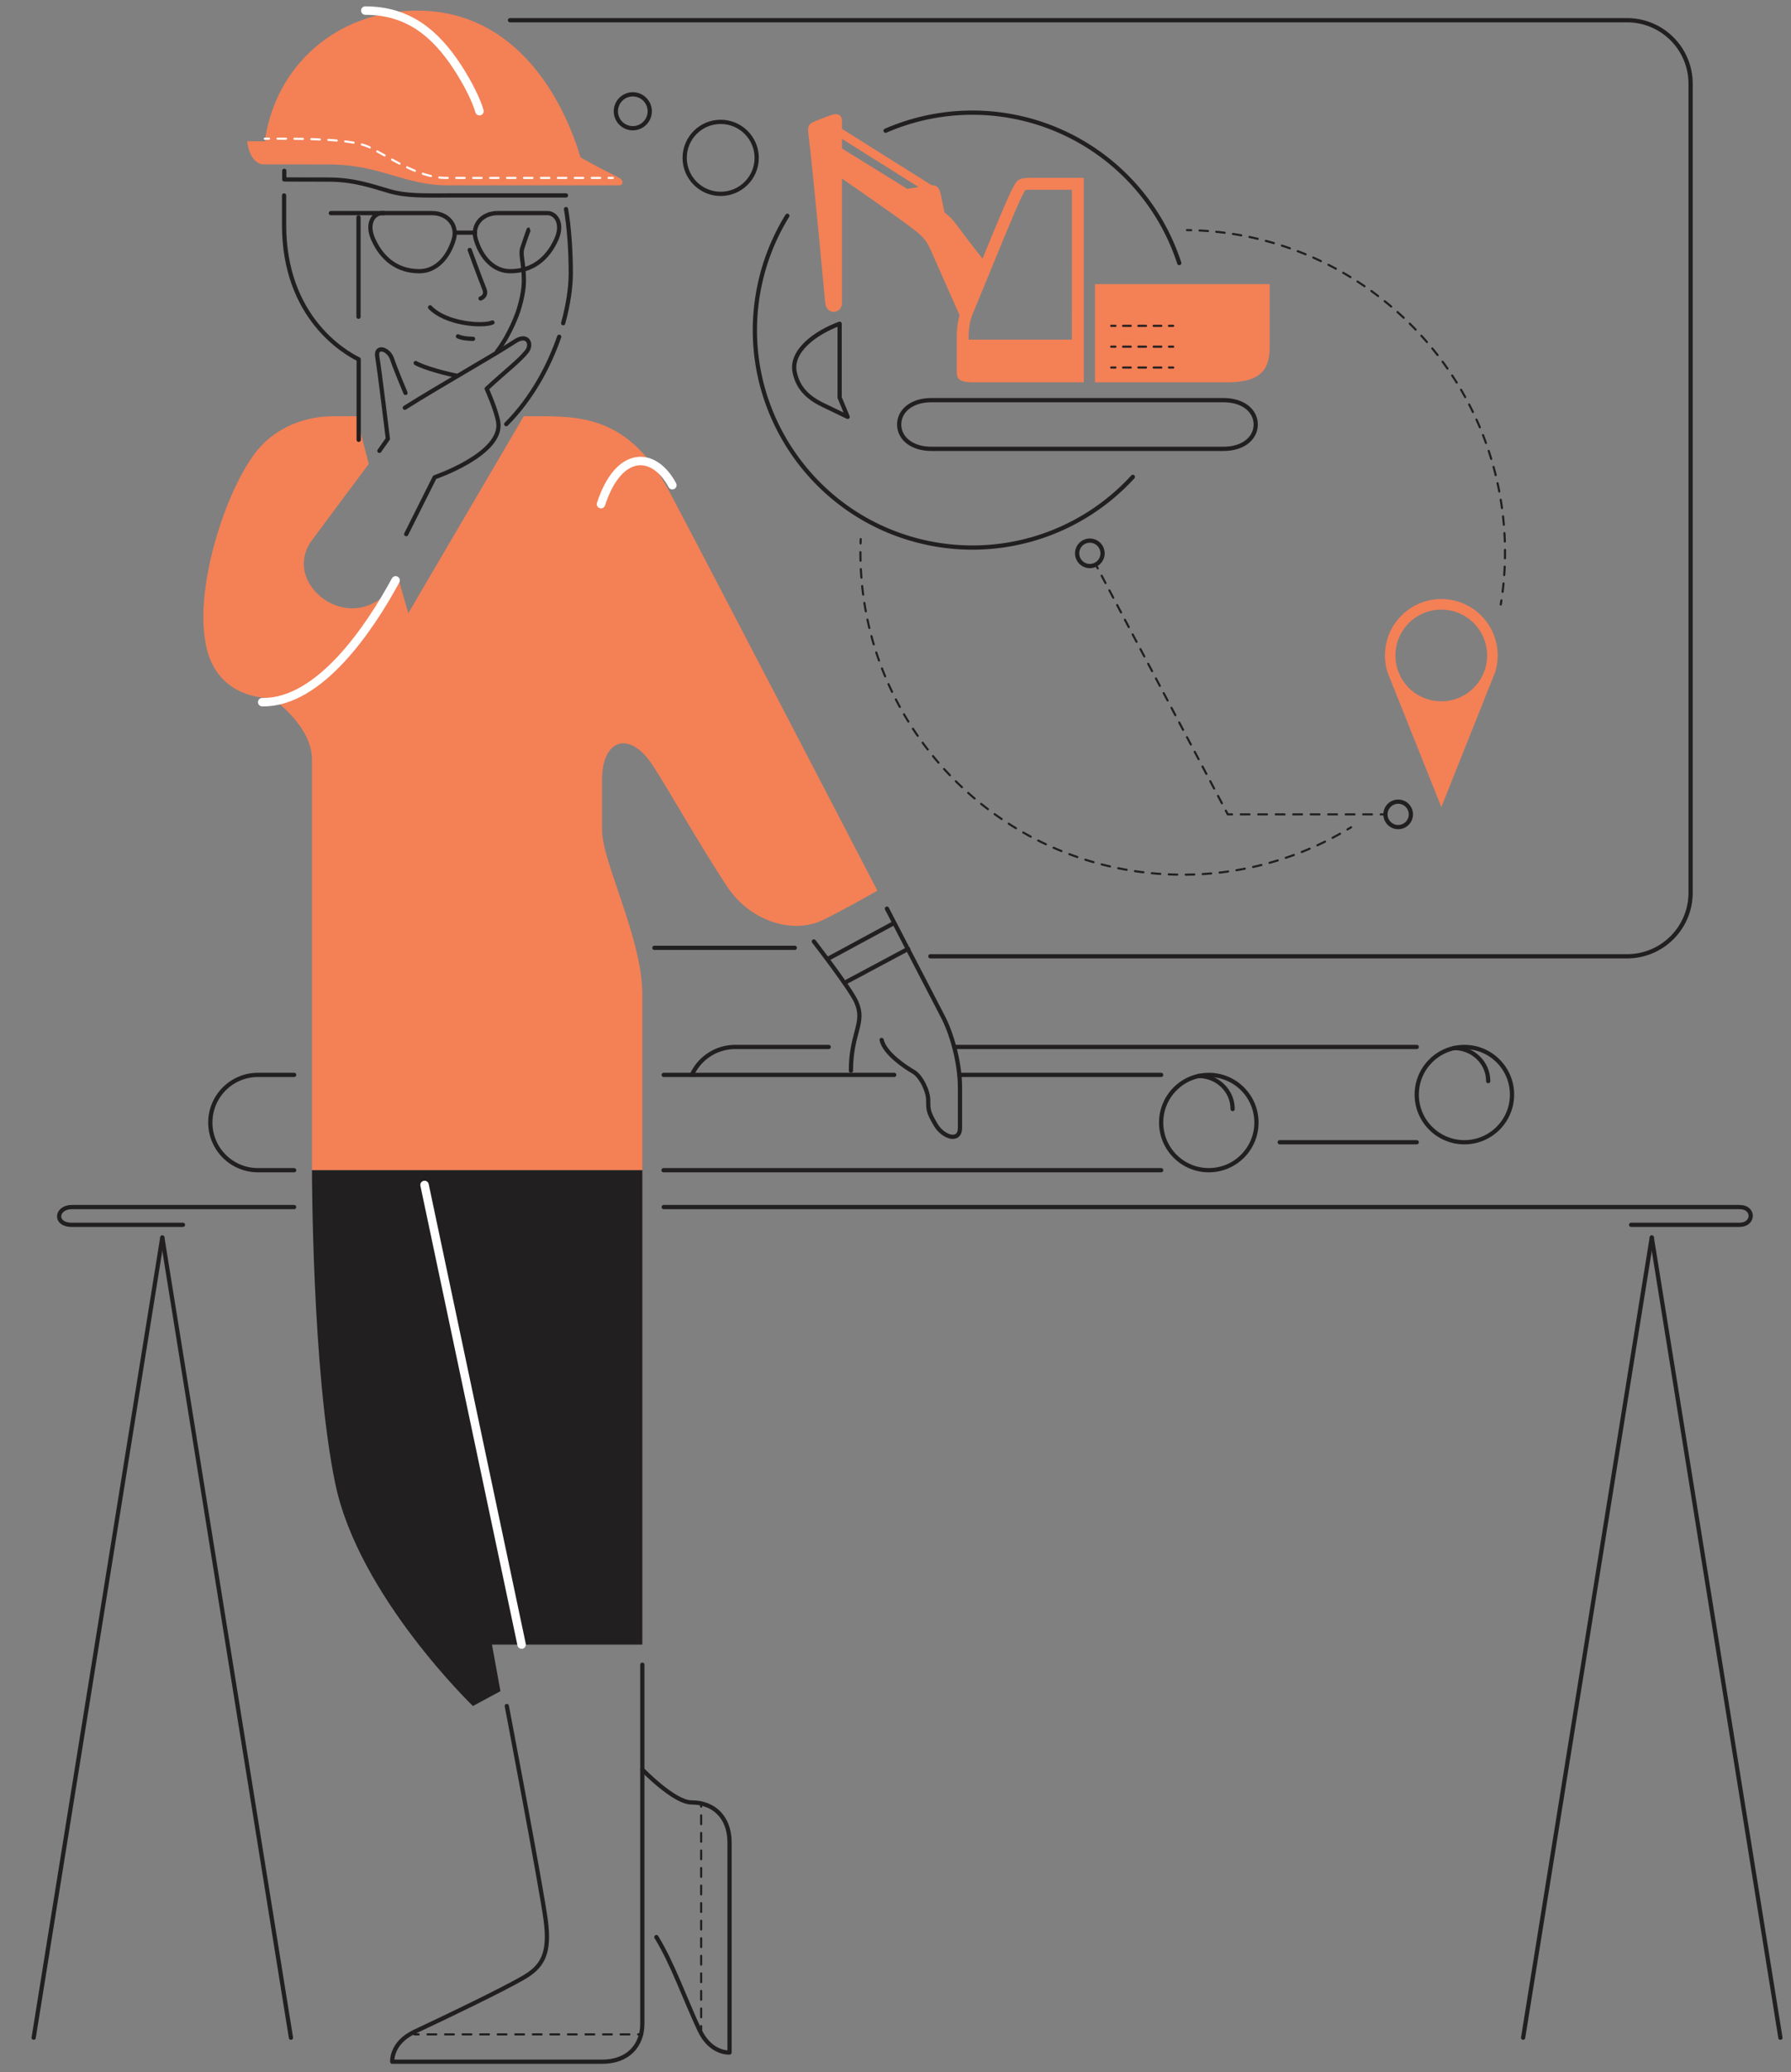 <svg xmlns="http://www.w3.org/2000/svg" viewBox="0 0 1691.49 1957"><rect x="0" y="0" width="1691.49" height="1957" fill="#808080" stroke="none"/><defs><style>.cls-1{fill:#f48056;}.cls-2{fill:#221f20;}.cls-10,.cls-11,.cls-12,.cls-13,.cls-3,.cls-4,.cls-5,.cls-6,.cls-7,.cls-8,.cls-9{fill:none;stroke-linecap:round;}.cls-12,.cls-3,.cls-4{stroke:#fff;}.cls-10,.cls-11,.cls-3,.cls-4,.cls-5,.cls-6,.cls-7,.cls-8,.cls-9{stroke-miterlimit:10;stroke-width:2px;}.cls-4{stroke-dasharray:8 8;}.cls-10,.cls-11,.cls-13,.cls-5,.cls-6,.cls-7,.cls-8,.cls-9{stroke:#221f20;}.cls-6{stroke-dasharray:7.22 7.22;}.cls-7{stroke-dasharray:8.29 8.29;}.cls-8{stroke-dasharray:7.93 7.93;}.cls-9{stroke-dasharray:8.02 8.02;}.cls-10{stroke-dasharray:7.84 7.84;}.cls-11{stroke-dasharray:8.26 8.26;}.cls-12,.cls-13{stroke-linejoin:round;}.cls-12{stroke-width:8px;}.cls-13{stroke-width:4px;}</style></defs><g id="solid_shapes" data-name="solid shapes"><path class="cls-1" d="M376.08,545.93l9.56,33.16,109-186h18c42,0,84.44,4.65,120,72,48.85,92.51,196,376,196,376s-31.82,18.28-52,28c-27,13-67.74,1.83-90-32-28.51-43.34-52.2-86.49-70-114-22-34-48-25-48,13v48c0,30,38,102,38,155v166h-312v-388c0-32-38-58-38-58s-35.68,2.53-54-28c-30-50,10-174,44-210,18.94-20.06,45-28,68-28h22l11.63,45.06s-40.07,53.66-53.63,72.05C262.56,553.7,339.06,609.19,376.08,545.93Z"/><path class="cls-1" d="M1361.25,565.7a53.28,53.28,0,0,0-50.76,69.35l50.76,127.14L1412,635.05h0a53.28,53.28,0,0,0-50.77-69.35ZM1402.49,632a43.29,43.29,0,1,1,2-13.09A43.09,43.09,0,0,1,1402.49,632Z"/><path class="cls-1" d="M584.94,168c-14.93-7.53-20.24-10.19-36.63-19.33C527.3,79.39,478.84,10,394.27,10,318.49,10,260,61.73,250.1,133.39H233.47s1.82,20.89,15.13,21.84v0s39.75.07,61.77.07c48.95,0,71.29,19.73,112.36,19.73H584.4C589.16,175.07,588.71,169.92,584.94,168Z"/><path class="cls-1" d="M1034.11,361V268.35h165v59.56c0,18.12-5.62,33.12-39.37,33.12h-125.6Z"/><path class="cls-1" d="M974.82,167.94c-14.06,0-14.2,1.84-19.45,11.83-6.81,12.95-38.84,92.87-46.9,111.8-3.56,8.33-4.89,17.91-4.89,27.28v28.23c0,8.55-1.14,13.95,15.47,13.95h104.51V167.94Zm37.49,152.79H914.83v-1.88c0-9,1.34-16.67,4-22.87,2.58-6,7.54-18.18,13.3-32.22,11.47-28,28.8-70.36,33.22-78.76l.83-1.61c.72-1.37,1.57-3,2.12-3.89a45.16,45.16,0,0,1,6.54-.31h37.49Z"/><path class="cls-1" d="M779.37,286s-11.7-126.53-15.45-155.59c-1.11-8.6-1.49-12.13,3.21-14.7,3-1.61,14.46-5.89,17.67-7,6.75-2.25,10.4-.21,10.4,5.89V286C795.2,296.36,780.76,298.23,779.37,286Z"/><path class="cls-1" d="M792.83,167s55.76,38.43,71.38,50.61c8.37,6.52,11.25,10.62,15,19.06s28.12,63.42,28.12,63.42l22.5-53.42s-13.44-16.87-25-32.5c-4.76-6.43-7.84-10.57-18.12-17.18C873.59,188.56,793,138.89,793,138.89Z"/><path class="cls-1" d="M888.89,185.36c-.93-4.19-1.56-7.39-4.17-9.19s-5.82-1.27-10.07-.65c-5.45.79-19.33,3.11-19.33,3.11l14.23,9.84,4.68,2.88,4.34,3.35,14.24,9.84S890.08,190.73,888.89,185.36Z"/><rect class="cls-1" x="825.43" y="89.82" width="8" height="116.24" transform="translate(262.78 771.43) rotate(-57.85)"/><path class="cls-2" d="M606.64,1105.09v448h-142l8,44-26,14s-108-104-130-210-22-296-22-296Z"/></g><g id="inverted_dotted_lines" data-name="inverted dotted lines"><path class="cls-3" d="M250.09,131h4"/><path class="cls-4" d="M262.09,131c26.67-.05,70.45.33,85.85,7.63C366,147.15,394.49,168,421.09,168H570.8"/><path class="cls-3" d="M574.79,168h4"/></g><g id="dotted_lines" data-name="dotted lines"><line class="cls-5" x1="1049.46" y1="347.08" x2="1053.46" y2="347.08"/><line class="cls-6" x1="1060.68" y1="347.08" x2="1100.4" y2="347.08"/><line class="cls-5" x1="1104.01" y1="347.08" x2="1108.01" y2="347.08"/><line class="cls-5" x1="1049.46" y1="327.4" x2="1053.46" y2="327.4"/><line class="cls-6" x1="1060.68" y1="327.4" x2="1100.4" y2="327.4"/><line class="cls-5" x1="1104.01" y1="327.4" x2="1108.01" y2="327.4"/><line class="cls-5" x1="1049.46" y1="307.72" x2="1053.46" y2="307.72"/><line class="cls-6" x1="1060.68" y1="307.72" x2="1100.4" y2="307.72"/><line class="cls-5" x1="1104.01" y1="307.72" x2="1108.01" y2="307.72"/><line class="cls-5" x1="391.45" y1="1921.2" x2="395.45" y2="1921.2"/><line class="cls-7" x1="403.74" y1="1921.2" x2="598.5" y2="1921.2"/><line class="cls-5" x1="602.64" y1="1921.2" x2="606.64" y2="1921.2"/><line class="cls-5" x1="662.2" y1="1917.33" x2="662.2" y2="1913.33"/><line class="cls-7" x1="662.2" y1="1905.04" x2="662.2" y2="1710.29"/><line class="cls-5" x1="662.2" y1="1706.14" x2="662.2" y2="1702.14"/><path class="cls-5" d="M1121,217.29c1.33,0,2.67,0,4,.08"/><path class="cls-8" d="M1132.9,217.67c160.72,8.27,288.49,141.2,288.49,304A306.78,306.78,0,0,1,1418.6,563"/><path class="cls-5" d="M1418,566.94c-.19,1.32-.4,2.64-.61,3.95"/><path class="cls-5" d="M1276,781.26q-1.7,1.05-3.42,2.07"/><path class="cls-9" d="M1265.61,787.34A303,303,0,0,1,1117,826c-168.1,0-304.38-136.28-304.38-304.38,0-1.5,0-3,0-4.51"/><path class="cls-5" d="M812.76,513.12c0-1.34.08-2.67.13-4"/><line class="cls-5" x1="1034.89" y1="533.2" x2="1036.76" y2="536.73"/><line class="cls-10" x1="1040.42" y1="543.67" x2="1155.87" y2="762.06"/><polyline class="cls-5" points="1157.7 765.53 1159.57 769.07 1163.57 769.07"/><line class="cls-11" x1="1171.83" y1="769.07" x2="1299.88" y2="769.07"/><line class="cls-5" x1="1304.01" y1="769.07" x2="1308.01" y2="769.07"/></g><g id="inverted_lines" data-name="inverted lines"><path class="cls-12" d="M345,10c40.28,0,66.16,21.29,87.23,53.72C442.38,79.35,450,95,452.83,105"/><line class="cls-12" x1="400.96" y1="1119.02" x2="492.64" y2="1553.09"/><path class="cls-12" d="M635,458.2c-17-32-50.4-34.11-67.4,17.89"/><path class="cls-12" d="M373.64,548.09c-24.44,45.15-72,116-126,115"/></g><g id="solid_lines" data-name="solid lines"><path class="cls-13" d="M849.22,400.88c0,12.7,11.54,23,30.42,23h275.9c18.87,0,30.42-10.28,30.42-23h0c0-12.69-11.55-23-30.42-23H879.64c-18.88,0-30.42,10.29-30.42,23Z"/><path class="cls-13" d="M800.55,393.67s-4.29-2.14-23-11.08c-16.36-7.82-24.21-17.6-27-31-4.25-20.07,19.69-37.53,42.43-45.87v69.73Z"/><path class="cls-13" d="M268.47,161.34v8.12s19.87.13,41.9.13c23.36,0,39.73,5.76,57.06,10.85,16.46,4.83,33.48,4.13,55.3,4.13h111.8"/><path class="cls-13" d="M338.59,205.27v93.88"/><path class="cls-13" d="M534.57,197.45c2.95,17.13,4.51,39.83,4.51,60.57,0,12.62-2.23,29.16-7.2,47.22"/><path class="cls-13" d="M268.3,184.57v27.69c0,87.39,56.94,120.45,70.46,127.07v76"/><path class="cls-13" d="M430.64,354.69c-19.33-4-34.18-9.43-38.05-11.84"/><path class="cls-13" d="M499,217.91c1.81-5.74-5,13.86-5.76,16.43-2,6.49,1.53,13.53,1.53,30.71,0,7.44-1.56,16.52-5.23,28.39,0,0-6.85,21.25-20.18,38.59"/><path class="cls-13" d="M360.83,201.25H408c14.77,0,24.51,11.51,20.58,24.76-5.35,18.06-17.39,30.11-32.54,30.11-20.39,0-35.17-11.26-43.61-30.25C345.71,210.82,353.09,201.25,360.83,201.25Z"/><path class="cls-13" d="M517.05,201.25H469.93c-14.77,0-24.51,11.51-20.58,24.76,5.35,18.06,17.39,30.11,32.53,30.11,20.4,0,35.17-11.26,43.62-30.25C532.18,210.82,524.79,201.25,517.05,201.25Z"/><path class="cls-13" d="M362.84,201.25H312.46"/><path class="cls-13" d="M382.31,385.08c32.66-20.66,86-50.66,104-62.66,11.91-7.94,16.61,2.46,11.33,9.33-6.67,8.67-20,18.67-38,35.33,0,0,9.14,20.25,10.91,31.62,4.67,30-60,52-60,52l-26.91,53.72"/><path class="cls-13" d="M837.64,858.09l52.05,100.45c8.95,16.55,16.95,44.46,16.95,68.55v38c0,14-16,9-23-3s-7-14-7-23-7-23-14-27-27-17-30-30"/><path class="cls-13" d="M768.64,889.09s34.28,44.29,40,57c9,20-5,29-5,65"/><path class="cls-13" d="M478.64,1611.09s32.44,170,36.72,202-3,44.36-21.8,55c-21.87,12.4-66.76,34-102.11,50.65-22.43,10.57-21,28.26-21,28.26H568.83c24,0,37.81-15,37.81-36V1572.09"/><path class="cls-13" d="M606.64,1671.09s30,31.05,46.36,31.05c21,0,36,13.81,36,37.81V1938.3s-17.69,1.46-28.26-21c-13.91-29.49-25.26-62.62-40.83-88"/><line class="cls-13" x1="750.64" y1="895.09" x2="618.04" y2="895.09"/><path class="cls-13" d="M481.67,19.09h1055a60,60,0,0,1,60,60v764a60,60,0,0,1-60,60h-658"/><circle class="cls-13" cx="1141.64" cy="1060.09" r="45"/><path class="cls-13" d="M1131.89,1016.07c17.81,0,32.25,14,32.25,31.27"/><line class="cls-13" x1="626.64" y1="1105.09" x2="1096.64" y2="1105.09"/><path class="cls-13" d="M277.8,1015.09H243.64a45,45,0,0,0,0,90H277.8"/><path class="cls-13" d="M653.44,1015.08a45,45,0,0,1,41-26.38h88.22"/><polyline class="cls-13" points="844.53 1015.09 653.46 1015.09 626.84 1015.09"/><line class="cls-13" x1="1096.64" y1="1015.09" x2="906.03" y2="1015.09"/><circle class="cls-13" cx="1383.02" cy="1033.7" r="45"/><path class="cls-13" d="M1373.27,989.69c17.81,0,32.25,14,32.25,31.27"/><line class="cls-13" x1="1208.64" y1="1078.7" x2="1338.02" y2="1078.7"/><line class="cls-13" x1="1338.02" y1="988.7" x2="901.18" y2="988.7"/><path class="cls-13" d="M1540.5,1156.67h102.44c13.7,0,14.3-16.75,0-16.75H626.84"/><line class="cls-13" x1="1560" y1="1168.67" x2="1681.49" y2="1924.33"/><line class="cls-13" x1="1560" y1="1168.67" x2="1438.5" y2="1924.33"/><path class="cls-13" d="M172.79,1156.67h-105c-16.94,0-14.86-16.75,0-16.75h210"/><line class="cls-13" x1="153.29" y1="1168.67" x2="274.78" y2="1924.33"/><line class="cls-13" x1="153.29" y1="1168.67" x2="31.8" y2="1924.33"/><path class="cls-13" d="M836.41,123.43a205.42,205.42,0,0,1,277.31,125"/><path class="cls-13" d="M1069.9,450.34a205.27,205.27,0,0,1-194.81,62.14c-110.86-23.88-181.38-133.11-157.5-244a205.21,205.21,0,0,1,26-64.7"/><path class="cls-13" d="M1041.29,522.55a12,12,0,1,1-12-12A12,12,0,0,1,1041.29,522.55Z"/><path class="cls-13" d="M1332.49,769.07a12,12,0,1,1-12-12A12,12,0,0,1,1332.49,769.07Z"/><path class="cls-13" d="M443.62,236.05s9.13,25.15,13.93,37.16c2.63,6.57-3.69,8.66-3.69,8.66"/><path class="cls-13" d="M406.21,290.28c15.2,15.83,50.24,18.18,58.9,14.25"/><line class="cls-13" x1="448.64" y1="219.71" x2="430.93" y2="219.71"/><line class="cls-13" x1="782.64" y1="905.09" x2="843.64" y2="872.09"/><line class="cls-13" x1="799.64" y1="927.09" x2="857.64" y2="896.09"/><path class="cls-13" d="M478.12,400.55c24.15-24.24,40.42-54.78,50-82.54"/><path class="cls-13" d="M358.31,425.75l8-11.33s-8-66-10-77.34,10.66-8,14,2,12.66,32,12.66,32"/><path class="cls-13" d="M446.74,320s-9.5,0-14.25-2.37"/><circle class="cls-13" cx="680.64" cy="149.09" r="34"/><circle class="cls-13" cx="597.64" cy="105.09" r="16"/></g></svg>
